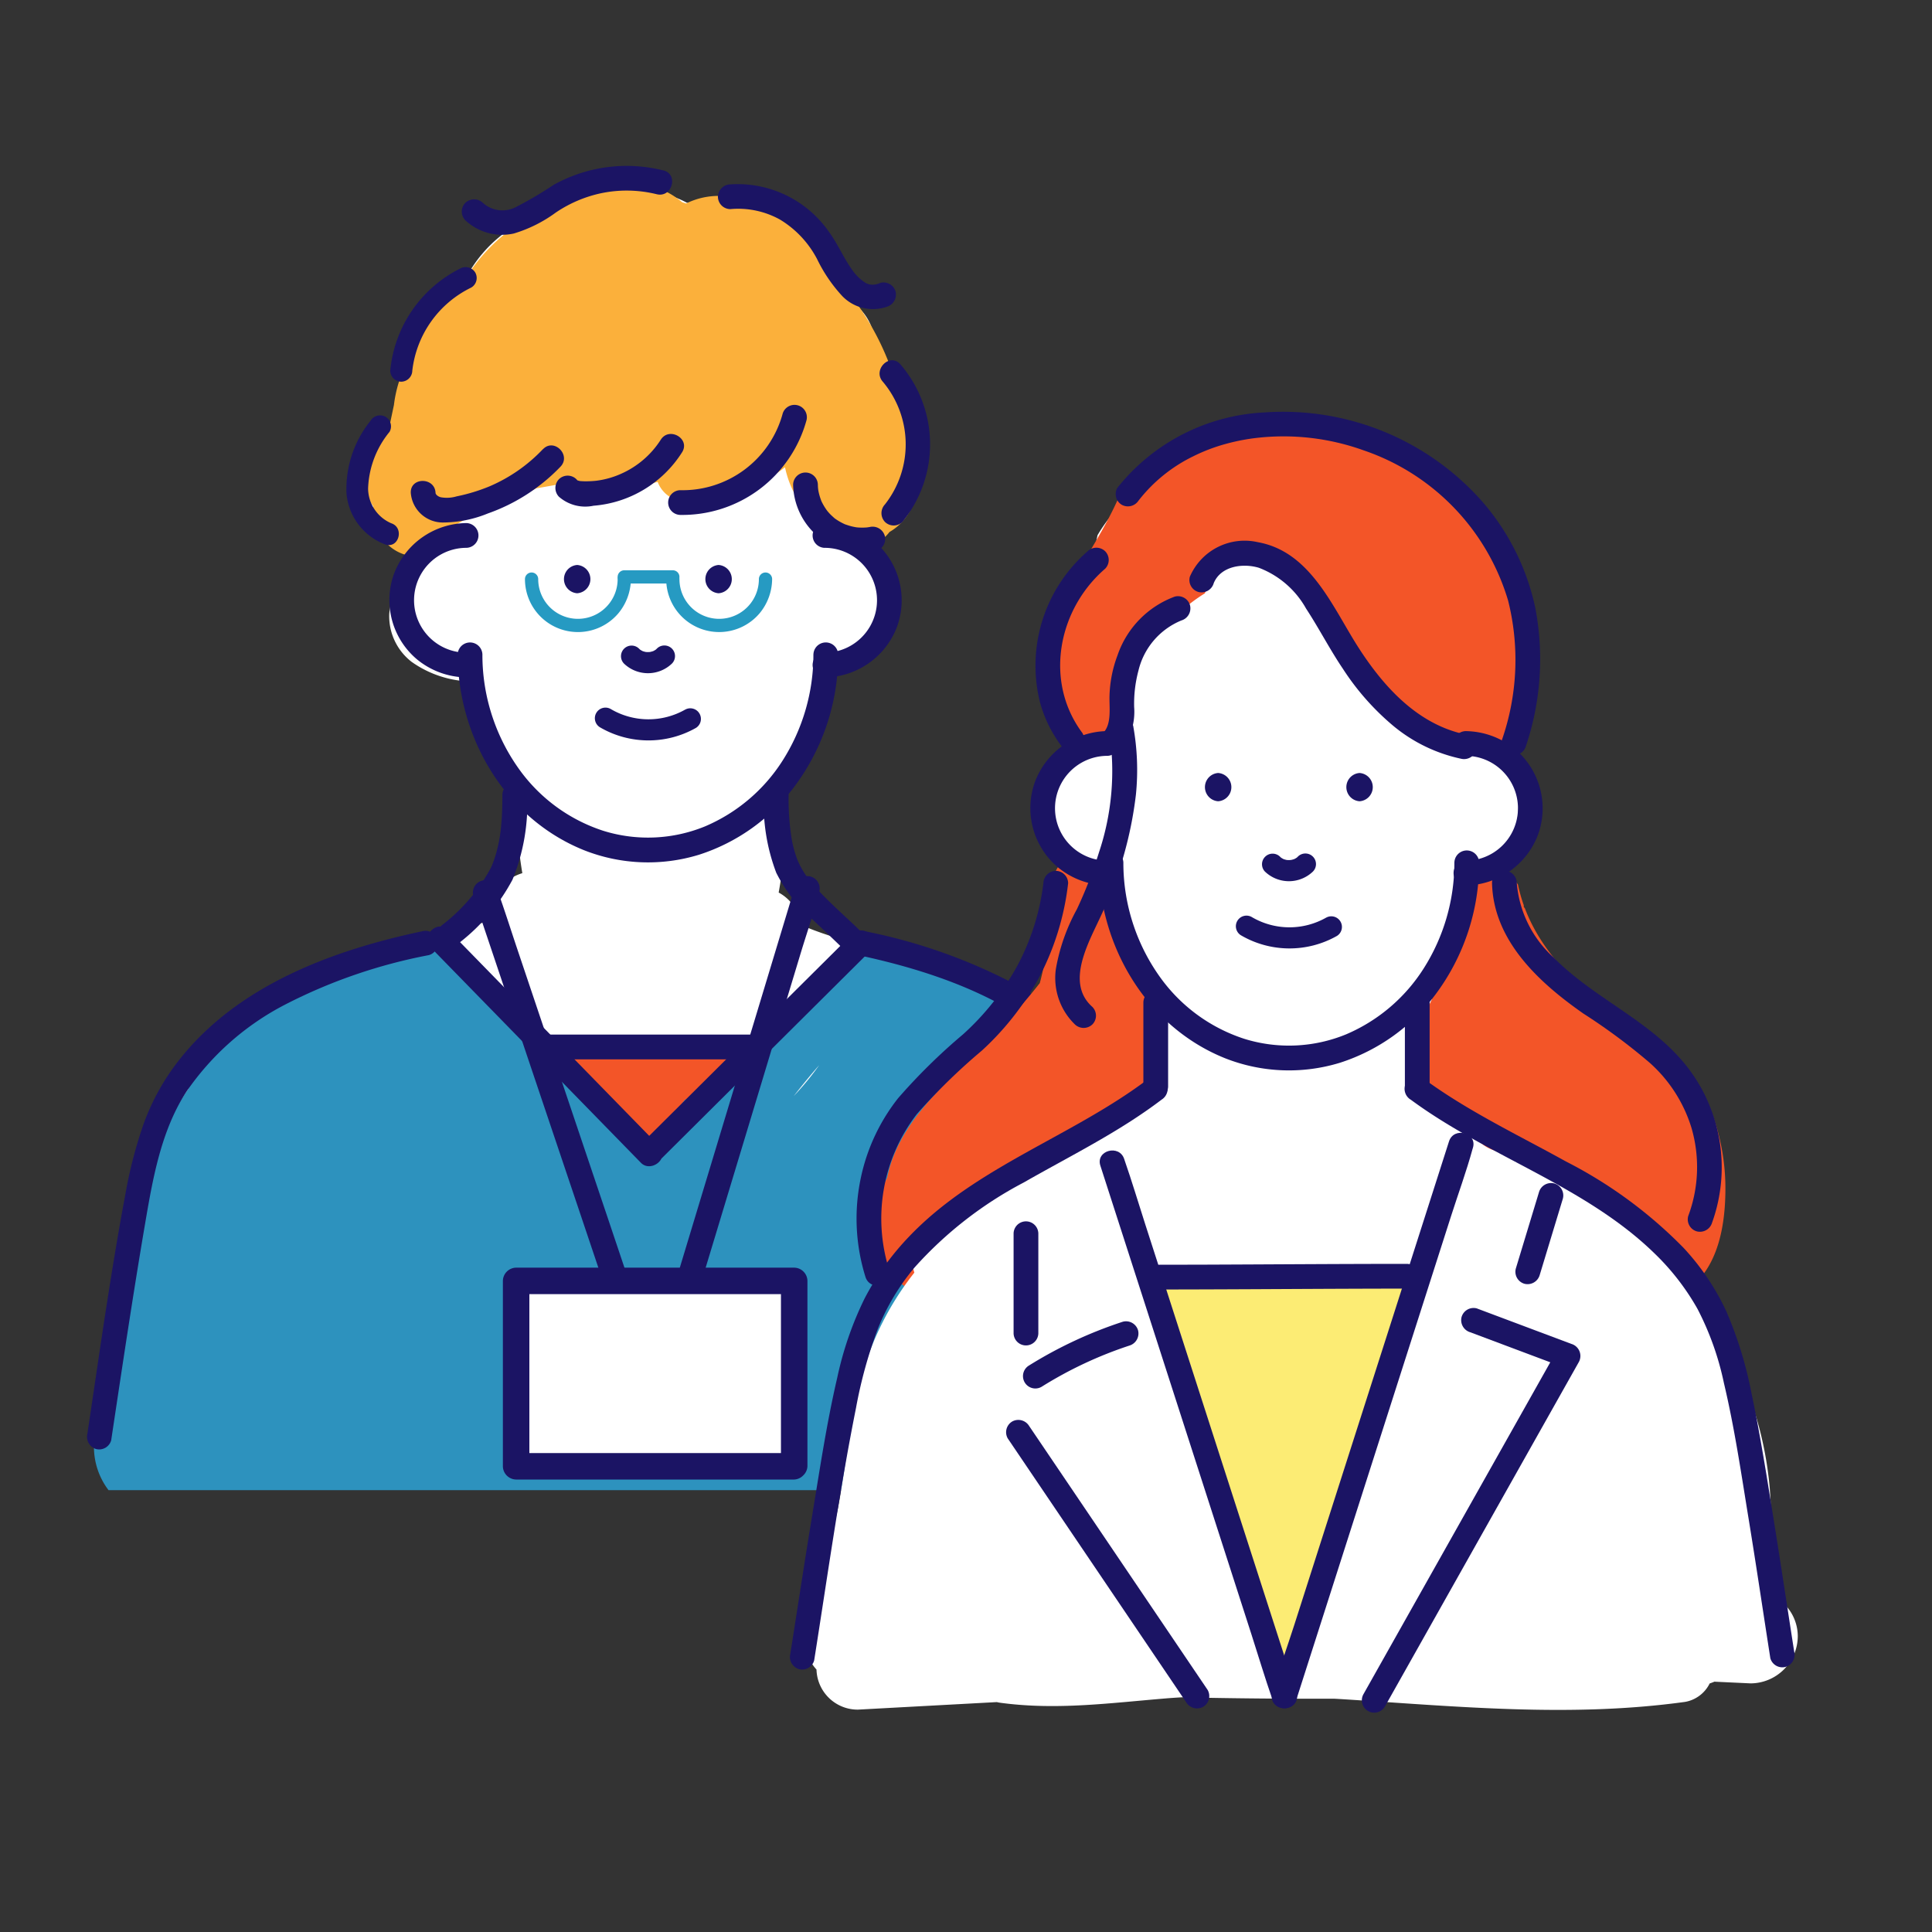 <svg id="icon2-01" xmlns="http://www.w3.org/2000/svg" xmlns:xlink="http://www.w3.org/1999/xlink" width="150" height="150" viewBox="0 0 150 150">
  <rect x="0" y="0" width="150" height="150" fill="#333333" stroke="none"/>
  <defs>
    <clipPath id="clip-path">
      <rect id="長方形_6749" data-name="長方形 6749" width="150" height="150" fill="none"/>
    </clipPath>
  </defs>
  <g id="グループ_8857" data-name="グループ 8857" clip-path="url(#clip-path)">
    <path id="パス_112609" data-name="パス 112609" d="M91.537,106.436a54.728,54.728,0,0,0-1.184-11.891,16.33,16.33,0,0,0-2.765-6.11,13.708,13.708,0,0,1-.83-1.341c-.125-.234-.239-.472-.353-.711-.015-.03-.028-.058-.04-.083s-.012-.041-.02-.068c-.331-1.067-.71-2.116-1.021-3.192a3.865,3.865,0,0,0-2.793-2.62,11.7,11.7,0,0,0-2.287-1.846A23.4,23.4,0,0,0,76.1,76.6a26.477,26.477,0,0,0-2.6-1.54,4.12,4.12,0,0,0-1.743-.449,20.889,20.889,0,0,0-3.432-.957,35.591,35.591,0,0,1-3.611-.912q-.964-.3-1.907-.671c-.049-.019-.392-.162-.54-.222l-.066-.031a3.4,3.4,0,0,0-1.706-2.5l-.039-.018a38.062,38.062,0,0,0,.574-8.386,4.119,4.119,0,0,0-.08-.584c.516-.73,1.012-1.473,1.518-2.178a8.048,8.048,0,0,0,1.74-5.412,7.192,7.192,0,0,0,3.651-2.9,5.589,5.589,0,0,0,.637-4.247,5.118,5.118,0,0,0-1.029-3.68,5.858,5.858,0,0,0,1.245-1.11,7.525,7.525,0,0,0,1.729-5.552c-.31-3.335-1.689-6.55-2.723-9.711a4.065,4.065,0,0,0-2.192-2.426c-.679-1.284-1.5-2.523-2.255-3.746-1.259-2.055-3.025-3.633-5.567-3.619-.265,0-.54.015-.821.04a12.6,12.6,0,0,0-3.535-.039,7.444,7.444,0,0,0-4.478-.841,10.037,10.037,0,0,0-5.587.9,13.148,13.148,0,0,0-1.774.961,11.9,11.9,0,0,0-1.3.637,10.293,10.293,0,0,0-4.547,5.326,9.222,9.222,0,0,0-1.453.8c-.907,4.04-3.888,7.463-3.952,11.7a1.115,1.115,0,0,1-1.676.923c-.069.222-.136.444-.2.668a3.7,3.7,0,0,0,2.555,4.5,3.943,3.943,0,0,0,2.562-.268c.126.256.266.507.412.754a5.826,5.826,0,0,0-.832.722,5.248,5.248,0,0,0-.965,1.443c-.021.019-.042.037-.063.057a5.42,5.42,0,0,0-1.829,3.639,4.48,4.48,0,0,0,1.743,3.719,8.278,8.278,0,0,0,4.372,1.51,13.627,13.627,0,0,0,1.191,3.863,11.851,11.851,0,0,0,2.542,3.539,37.864,37.864,0,0,0,.484,7.49,3.63,3.63,0,0,0-2.582,3.5c.007.065.018.128.026.193a49.411,49.411,0,0,0-8.137,3.1,28.17,28.17,0,0,0-4.373,1.667c-.36.174-.711.36-1.057.553-1.386.559-2.738,1.21-4.063,1.894-2.4,1.24-5.042,2.431-6.612,4.736-1.508,2.215-1.684,5.169-2.027,7.746a37.179,37.179,0,0,0-.338,3.96c-.08.423-.157.846-.228,1.272q-.216,1.3-.429,2.6a16.64,16.64,0,0,0-1.687,5.642,5.118,5.118,0,0,0,.107,1.726,14.37,14.37,0,0,0-.177,1.66,3.264,3.264,0,0,0-1.253,2.7,3.791,3.791,0,0,0,3.248,3.66c.1.04.195.078.3.11a3.784,3.784,0,0,0,3.3.69,3.8,3.8,0,0,0,1.764-1.144,514.184,514.184,0,0,1,54.443-.657q8.06.332,16.107.919a3.739,3.739,0,0,0,5.507-3.181,20.107,20.107,0,0,0-.853-4.709M40.291,29.378l-.259.045.088-.143.173-.037c0,.045,0,.09,0,.135" fill="#fff"/>
    <path id="パス_112610" data-name="パス 112610" d="M70.836,35.858a10.2,10.2,0,0,0-.688-3.587,21.2,21.2,0,0,0-3.8-8.955,11.253,11.253,0,0,0-3.137-4.983,8.363,8.363,0,0,0-3.774-1.86,6.007,6.007,0,0,0-1.057-.637,5.688,5.688,0,0,0-5.115-.035l-.05-.019-.247-.078a6.38,6.38,0,0,0-5.621-1.331,9.094,9.094,0,0,0-1.041.268,8.633,8.633,0,0,0-1.7.337,7.33,7.33,0,0,0-2.661,1.46,13.788,13.788,0,0,0-6.189,5.849A11.065,11.065,0,0,0,32.3,26.676c-.142.307-.283.621-.415.941a9.721,9.721,0,0,0-1.3,3.825L30.3,32.791a5.966,5.966,0,0,0-1.652,2.978,4.322,4.322,0,0,0-.061,1.361,2.214,2.214,0,0,0-.1.425,2.36,2.36,0,0,0,.471,1.719c.005.015.013.029.019.044a5.766,5.766,0,0,0,.214,1.382,3.315,3.315,0,0,0,4.759,2.126,2.184,2.184,0,0,0,1.068-1.881c.173-.089.341-.18.5-.272.73-.421,1.437-.879,2.13-1.357a13.513,13.513,0,0,0,3.975-1.4c.6-.1,1.2-.208,1.8-.323a2.663,2.663,0,0,0,1.164.37,19.776,19.776,0,0,0,6.475-.548,2.33,2.33,0,0,0,2.647,1.47,17.38,17.38,0,0,0,6.556-2.122,8.215,8.215,0,0,0,.683-.485,7.917,7.917,0,0,0,2.075,3.9,4.024,4.024,0,0,0,1.942.924c.026.023.055.044.083.066a2.226,2.226,0,0,0,.872.977,2.291,2.291,0,0,0,2.661-.343,3.1,3.1,0,0,0,.481-.5,4.165,4.165,0,0,0,1.978-2.673,4.9,4.9,0,0,0-.2-2.769" fill="#fbb03b"/>
    <path id="パス_112611" data-name="パス 112611" d="M57.939,80.373a2.846,2.846,0,0,1-2.282.949c-3.465-.294-6.833.482-10.287-.023a2.781,2.781,0,0,1-.691.276,19.081,19.081,0,0,1-3.753.585,2.707,2.707,0,0,0,.914,2.694l4.238,3.4c1.382,1.107,2.681,2.337,4.47,2.669,4.032.749,6-3.962,7.837-6.707a3.13,3.13,0,0,0-.446-3.839" fill="#f35528"/>
    <path id="パス_112612" data-name="パス 112612" d="M92.5,111.529a6,6,0,0,0-1.9-4.063c-.021-.483,0-1.018.032-1.752.073-1.92.275-3.825.2-5.749-.086-2.2-.406-4.385-.708-6.564a8.084,8.084,0,0,0-.912-3.129c-.057-.1-.13-.219-.214-.353a5.137,5.137,0,0,0-2.625-4.427A10.942,10.942,0,0,0,83.8,82.083a9.625,9.625,0,0,0-2.455-3.795,8.7,8.7,0,0,0-3.388-1.861c-.35-.107-.708-.165-1.066-.239-.053-.011-.214-.058-.373-.1a5.415,5.415,0,0,0-.925-.91q-1.707-.582-3.43-1.1a3.952,3.952,0,0,0-1.066.178l-.043.016a4.594,4.594,0,0,0-.342-.612c-1.385-.383-2.781-.725-4.2-1a2.569,2.569,0,0,1-.56-.183,2.977,2.977,0,0,1-.961,2.348c-3.357,3.312-7.189,6.122-10.362,9.622a3.073,3.073,0,0,1-1.444.934l-1.6,2.026-1.327,1.682c-.01-.011-.017-.022-.027-.033Q48.744,87.386,47.29,85.7a3.515,3.515,0,0,1-.6-.516C43.413,81.641,39.4,78.872,36.522,75a2.242,2.242,0,0,0,.048-.485,22.073,22.073,0,0,1-1.8-2.1,3.86,3.86,0,0,1-.945.193,19.268,19.268,0,0,0-4.849,1.326c-.72.252-1.431.472-2.145.662a3.659,3.659,0,0,0-.125.414,5.246,5.246,0,0,0-1.935,1.082A22.152,22.152,0,0,0,20.3,78.167a13.5,13.5,0,0,0-5.7,6.408,13.565,13.565,0,0,0-2.1,4.478,25.716,25.716,0,0,0-1.84,8.6q-1.142,4.98-2.744,9.843a4.473,4.473,0,0,0-.063,2.412,5.551,5.551,0,0,0,.574,5.788h81.9a5.058,5.058,0,0,0,2.165-4.164M61.623,85.1c.641-.814,1.294-1.622,1.978-2.4a21.764,21.764,0,0,1-1.978,2.4" fill="#2d92be"/>
    <path id="パス_112613" data-name="パス 112613" d="M63.152,50.81a15.29,15.29,0,0,1-2.4,8.256,13.3,13.3,0,0,1-6,5.088,11.678,11.678,0,0,1-7.906.351,12.954,12.954,0,0,1-6.368-4.548,15.225,15.225,0,0,1-3.024-9.147.961.961,0,0,0-1.921,0c.024,6.468,3.7,12.744,9.812,15.2a13.508,13.508,0,0,0,8.927.351,14.955,14.955,0,0,0,7.413-5.3,17.043,17.043,0,0,0,3.39-10.252.961.961,0,0,0-1.921,0" fill="#1b1464"/>
    <path id="パス_112614" data-name="パス 112614" d="M64.021,42.533a4.07,4.07,0,0,1,0,8.14.961.961,0,0,0,0,1.921,6.08,6.08,0,0,0,5.635-3.963,6.007,6.007,0,0,0-1.772-6.6,6.141,6.141,0,0,0-3.863-1.417.961.961,0,0,0,0,1.921" fill="#1b1464"/>
    <path id="パス_112615" data-name="パス 112615" d="M36.217,50.673a4.07,4.07,0,0,1,0-8.14.961.961,0,0,0,0-1.921,6.08,6.08,0,0,0-5.635,3.963,6.007,6.007,0,0,0,1.772,6.6,6.141,6.141,0,0,0,3.863,1.417.961.961,0,0,0,0-1.921" fill="#1b1464"/>
    <path id="パス_112616" data-name="パス 112616" d="M55.791,46.06a1.1,1.1,0,0,0,0-2.195,1.1,1.1,0,0,0,0,2.195" fill="#1b1464"/>
    <path id="パス_112617" data-name="パス 112617" d="M44.812,46.06a1.1,1.1,0,0,0,0-2.195,1.1,1.1,0,0,0,0,2.195" fill="#1b1464"/>
    <path id="パス_112618" data-name="パス 112618" d="M48.436,51.51a2.69,2.69,0,0,0,3.731.011A.823.823,0,0,0,51,50.357a1.66,1.66,0,0,1-.153.137l.167-.128a1.781,1.781,0,0,1-.381.224l.2-.083a1.974,1.974,0,0,1-.494.133l.218-.029a2.113,2.113,0,0,1-.515,0l.219.03a1.984,1.984,0,0,1-.462-.124l.2.083a1.785,1.785,0,0,1-.384-.22l.167.129a1.946,1.946,0,0,1-.179-.16.823.823,0,0,0-1.163,1.164" fill="#1b1464"/>
    <path id="パス_112619" data-name="パス 112619" d="M53.2,55.091a5.77,5.77,0,0,1-5.8-.053.824.824,0,0,0-.831,1.422,7.474,7.474,0,0,0,7.466.053.824.824,0,0,0-.831-1.422" fill="#1b1464"/>
    <path id="パス_112620" data-name="パス 112620" d="M39.006,61.694c0,.618-.014,1.236-.053,1.852-.033.53-.085,1.037-.154,1.45a11.3,11.3,0,0,1-.307,1.349c-.063.209-.132.416-.209.621-.033.086-.066.172-.1.257.07-.167-.075.16-.089.19a13.937,13.937,0,0,1-3.818,4.447.968.968,0,0,0,0,1.358.98.98,0,0,0,1.358,0A15.339,15.339,0,0,0,39.789,68.3a15.6,15.6,0,0,0,1.138-6.606.961.961,0,0,0-1.921,0" fill="#1b1464"/>
    <path id="パス_112621" data-name="パス 112621" d="M59.311,61.694a15,15,0,0,0,.96,6.073,12.016,12.016,0,0,0,2.892,3.693c.856.818,1.725,1.623,2.563,2.459a.961.961,0,0,0,1.358-1.358c-1.284-1.281-2.693-2.457-3.9-3.817-.113-.128-.222-.259-.331-.391-.139-.168.036.055-.062-.078-.052-.072-.1-.143-.156-.216a7.342,7.342,0,0,1-.527-.876c-.041-.08-.08-.161-.118-.243-.015-.033-.1-.238-.061-.137s-.055-.144-.069-.183c-.033-.091-.064-.181-.094-.273a9.349,9.349,0,0,1-.293-1.164,19.7,19.7,0,0,1-.244-3.489.961.961,0,0,0-1.921,0" fill="#1b1464"/>
    <path id="パス_112622" data-name="パス 112622" d="M8.631,111.833c.842-5.592,1.673-11.179,2.622-16.754.6-3.523,1.243-7.293,3.233-10.338a20.964,20.964,0,0,1,7.7-6.77,41.049,41.049,0,0,1,11.106-3.815.96.96,0,1,0-.51-1.852c-6.987,1.477-14.325,4.2-18.879,10a17.723,17.723,0,0,0-2.753,4.956,35.152,35.152,0,0,0-1.434,5.562c-.525,2.791-.983,5.6-1.421,8.407-.526,3.363-1.005,6.733-1.512,10.1A.992.992,0,0,0,7.45,112.5a.968.968,0,0,0,1.181-.671" fill="#1b1464"/>
    <path id="パス_112623" data-name="パス 112623" d="M92.983,111.289c-.862-5.725-1.7-11.449-2.69-17.155-.638-3.688-1.415-7.585-3.579-10.722a23.241,23.241,0,0,0-8.165-7.133A42.827,42.827,0,0,0,66.984,72.27a.983.983,0,0,0-1.181.671.97.97,0,0,0,.671,1.181c6.672,1.411,13.721,3.931,18.041,9.515,2.252,2.911,3.109,6.509,3.758,10.064.495,2.709.946,5.43,1.37,8.151.515,3.313.989,6.632,1.488,9.948a.966.966,0,0,0,1.181.67.984.984,0,0,0,.671-1.181" fill="#1b1464"/>
    <path id="パス_112624" data-name="パス 112624" d="M60.77,32.1a8.057,8.057,0,0,1-7.977,5.958.961.961,0,0,0,0,1.92,10,10,0,0,0,9.828-7.367A.961.961,0,0,0,60.77,32.1" fill="#1b1464"/>
    <path id="パス_112625" data-name="パス 112625" d="M51.3,34.142a7.026,7.026,0,0,1-3.059,2.633,6.778,6.778,0,0,1-1.932.548,7.486,7.486,0,0,1-.9.044c-.108,0-.355-.014-.4-.022s-.209-.06-.214-.062c.061.03.02,0-.043-.076a.968.968,0,0,0-1.358,0,.981.981,0,0,0,0,1.358,3.1,3.1,0,0,0,2.685.7,8.973,8.973,0,0,0,6.879-4.153c.659-1.05-1-2.015-1.658-.969" fill="#1b1464"/>
    <path id="パス_112626" data-name="パス 112626" d="M42.157,34.867a12.442,12.442,0,0,1-4.168,2.9,13.881,13.881,0,0,1-2.53.769,2.668,2.668,0,0,1-1.251.068c-.213-.061-.388-.211-.393-.337-.05-1.232-1.971-1.238-1.921,0a2.494,2.494,0,0,0,2.5,2.3,9.337,9.337,0,0,0,3.479-.7,14.462,14.462,0,0,0,5.643-3.634c.856-.892-.5-2.252-1.358-1.358" fill="#1b1464"/>
    <path id="パス_112627" data-name="パス 112627" d="M61.577,37.614a5.415,5.415,0,0,0,1.908,4.016,5.512,5.512,0,0,0,4.537,1.142.964.964,0,0,0,.67-1.181.986.986,0,0,0-1.181-.671c-.032.006-.3.037-.074.017-.069.006-.138.014-.207.018a4.355,4.355,0,0,1-.457.006c-.07,0-.139-.007-.208-.013-.093-.008-.172-.023-.034,0-.151-.025-.3-.053-.449-.092s-.292-.087-.437-.136c-.171-.058.061.034-.04-.014-.063-.029-.126-.057-.188-.089a4.327,4.327,0,0,1-.4-.227c-.059-.037-.115-.077-.172-.116-.219-.151.128.119-.068-.053-.1-.09-.2-.18-.3-.278-.057-.058-.112-.118-.166-.179-.015-.018-.158-.189-.08-.092s-.057-.079-.07-.1c-.047-.067-.091-.135-.134-.2-.072-.116-.138-.235-.2-.356-.037-.073-.071-.147-.1-.222.054.125.022.045-.008-.036-.05-.14-.094-.283-.13-.428s-.056-.266-.08-.4c.04.228,0-.034,0-.069-.006-.081-.009-.162-.011-.244a.961.961,0,0,0-1.921,0" fill="#1b1464"/>
    <path id="パス_112628" data-name="パス 112628" d="M51.5,13.232a11.67,11.67,0,0,0-8.517,1.121,28.933,28.933,0,0,1-2.864,1.689,2.267,2.267,0,0,1-2.631-.294.986.986,0,0,0-1.358,0,.968.968,0,0,0,0,1.358,4.2,4.2,0,0,0,3.758,1.025,10.665,10.665,0,0,0,3.253-1.621,10.02,10.02,0,0,1,3.491-1.5,9.756,9.756,0,0,1,4.357.07c1.2.294,1.713-1.557.511-1.852" fill="#1b1464"/>
    <path id="パス_112629" data-name="パス 112629" d="M56.7,16.236a6.685,6.685,0,0,1,3.869.818,7.815,7.815,0,0,1,2.869,3.06,11.762,11.762,0,0,0,1.946,2.863,3.306,3.306,0,0,0,3.477.838.988.988,0,0,0,.671-1.182.968.968,0,0,0-1.181-.671,1.39,1.39,0,0,1-.712.138c-.119-.009-.133-.011-.039,0q-.1-.02-.189-.048c-.108-.04-.123-.042-.043-.007-.06-.027-.118-.057-.175-.088a3.563,3.563,0,0,1-.929-.864c-.721-.96-1.176-2.087-1.882-3.06A8.638,8.638,0,0,0,56.7,14.315a.985.985,0,0,0-.96.961.967.967,0,0,0,.96.96" fill="#1b1464"/>
    <path id="パス_112630" data-name="パス 112630" d="M68.544,29.639a7.551,7.551,0,0,1,.163,9.524.987.987,0,0,0,0,1.358.969.969,0,0,0,1.358,0,9.523,9.523,0,0,0-.163-12.24c-.824-.925-2.178.437-1.358,1.358" fill="#1b1464"/>
    <path id="パス_112631" data-name="パス 112631" d="M35.73,20.848A9.9,9.9,0,0,0,30.3,28.78a.863.863,0,0,0,.856.855.874.874,0,0,0,.855-.855,8.21,8.21,0,0,1,4.578-6.455.863.863,0,0,0,.307-1.17.873.873,0,0,0-1.17-.307" fill="#1b1464"/>
    <path id="パス_112632" data-name="パス 112632" d="M28.765,32.673a8.419,8.419,0,0,0-1.865,5.6,4.653,4.653,0,0,0,3.017,4c1.048.347,1.5-1.305.455-1.649a2.969,2.969,0,0,1-1.793-2.693,7.31,7.31,0,0,1,1.663-4.4.862.862,0,0,0-.307-1.17.872.872,0,0,0-1.17.307" fill="#1b1464"/>
    <path id="パス_112633" data-name="パス 112633" d="M66.2,72.486,60.62,78.032l-8.878,8.826-2.019,2.007a.97.97,0,0,0-.15,1.164l.04.057,1.508-1.164-5.533-5.667-8.75-8.962-2.021-2.07c-.865-.886-2.223.473-1.358,1.358l5.533,5.667,8.75,8.962,2.021,2.07c.741.759,2.156-.256,1.508-1.164l-.04-.056-.15,1.164,5.579-5.547,8.878-8.826,2.019-2.007A.961.961,0,0,0,66.2,72.486" fill="#1b1464"/>
    <path id="パス_112634" data-name="パス 112634" d="M42.471,82.247H58.92a.961.961,0,0,0,0-1.921H42.471a.961.961,0,0,0,0,1.921" fill="#1b1464"/>
    <path id="パス_112635" data-name="パス 112635" d="M47.954,44.962a3.084,3.084,0,1,1-6.168,0,.514.514,0,0,0-1.028,0A4.112,4.112,0,0,0,48,47.628a4.215,4.215,0,0,0,.983-2.666.514.514,0,0,0-1.028,0" fill="#269ac2"/>
    <path id="パス_112636" data-name="パス 112636" d="M58.92,44.962a3.084,3.084,0,0,1-6.168,0,.514.514,0,0,0-1.028,0,4.112,4.112,0,0,0,7.241,2.666,4.215,4.215,0,0,0,.983-2.666.514.514,0,0,0-1.028,0" fill="#269ac2"/>
    <path id="パス_112637" data-name="パス 112637" d="M48.468,45.305h3.77a.514.514,0,0,0,0-1.028h-3.77a.514.514,0,0,0,0,1.028" fill="#269ac2"/>
    <path id="パス_112638" data-name="パス 112638" d="M36.747,69.548l1.3,3.862,3.1,9.234L44.906,93.81q1.629,4.847,3.259,9.692c.527,1.567,1.025,3.148,1.582,4.705.008.021.015.043.022.064a.982.982,0,0,0,1.181.671.969.969,0,0,0,.671-1.181l-1.3-3.863-3.1-9.233Q45.34,89.082,43.462,83.5q-1.629-4.845-3.259-9.692c-.527-1.567-1.025-3.148-1.582-4.7-.008-.021-.015-.043-.022-.065a.982.982,0,0,0-1.181-.67.969.969,0,0,0-.671,1.181" fill="#1b1464"/>
    <path id="パス_112639" data-name="パス 112639" d="M51.765,108.423l1.176-3.892q1.417-4.693,2.837-9.387,1.71-5.659,3.42-11.319,1.477-4.893,2.957-9.786c.478-1.584,1.03-3.164,1.44-4.768.006-.022.014-.043.02-.065a.961.961,0,0,0-1.852-.51l-1.176,3.891q-1.418,4.692-2.837,9.388L54.33,93.293q-1.478,4.893-2.957,9.786c-.478,1.584-1.03,3.165-1.44,4.768-.006.022-.014.044-.02.065a.961.961,0,0,0,1.852.511" fill="#1b1464"/>
    <rect id="長方形_6748" data-name="長方形 6748" width="21.589" height="14.393" transform="translate(40.072 99.449)" fill="#fff"/>
    <path id="パス_112640" data-name="パス 112640" d="M61.661,112.814H40.072l1.028,1.028V99.449l-1.028,1.028H61.661q-.514-.513-1.028-1.028v14.393a1.029,1.029,0,0,0,2.056,0V99.449a1.043,1.043,0,0,0-1.028-1.028H40.072a1.043,1.043,0,0,0-1.028,1.028v14.393a1.043,1.043,0,0,0,1.028,1.028H61.661a1.029,1.029,0,0,0,0-2.056" fill="#1b1464"/>
    <path id="パス_112641" data-name="パス 112641" d="M91.616,88.862a63.828,63.828,0,0,1-.795-12.427,2.852,2.852,0,0,0-1.874-2.906,9.155,9.155,0,0,0-1.175-6.306c-2.122-3.61-7.751-.337-5.622,3.287a.325.325,0,0,1,.019.037,3.9,3.9,0,0,0-.789,2.069,21.265,21.265,0,0,1-.65,3.71,49.247,49.247,0,0,1-4.75,5.21c-3.03,3.01-6.306,5.91-7.1,9.9a11.643,11.643,0,0,0-.833,2.085,5.285,5.285,0,0,0,1.574,5.771,3.207,3.207,0,0,0,2.815,1.137c.02,0,.041.008.061.01a2.824,2.824,0,0,0,2.5-1.2,2.623,2.623,0,0,0,.252-.373,3.082,3.082,0,0,0,.471-2.122c.057-.033.121-.067.2-.1a11.69,11.69,0,0,1,1.394-.491q1.979-.634,3.976-1.208,3.995-1.15,8.048-2.068a3.336,3.336,0,0,0,2.275-4" fill="#f35528"/>
    <path id="パス_112642" data-name="パス 112642" d="M132.373,85.152c-4.4-5.079-11.569-8.275-13.977-14.623-.03-.041-.062-.081-.091-.122,0-.043,0-.084,0-.126a12.2,12.2,0,0,1-.449-1.6,3.4,3.4,0,0,0-.875-.9,3.253,3.253,0,0,0-6.3,1.112c.064.609.14,1.216.216,1.823-2.2,4.36-3.212,10-1.451,14.461,1.08,2.738,4.209,4.8,6.312,6.744,2.449,2.268,4.859,4.59,7.354,6.808,2.291,2.037,5.437,3.433,8.149,1.231,2.2-1.785,2.69-4.947,2.7-7.627a17,17,0,0,0-1.544-7.13c-.016-.017-.032-.032-.048-.05" fill="#f35528"/>
    <path id="パス_112643" data-name="パス 112643" d="M137.321,123.738a49.451,49.451,0,0,0,.084-8.172,27.985,27.985,0,0,0-2.959-10.31,51.181,51.181,0,0,0-2.7-4.731,6.744,6.744,0,0,0-2.772-3.764c-.058-.039-.117-.075-.177-.109q-.67-.741-1.4-1.416c.08-.069.157-.14.236-.21-2.02-.974-4.064-1.9-6.056-2.926a33.259,33.259,0,0,1-4.949-2.658,2.931,2.931,0,0,1-2.377-1.654c-.164-.068-.327-.137-.492-.2l-.174-.067c-.27.012-.4-.049-.416-.088a1.607,1.607,0,0,1-.909-.543,2.377,2.377,0,0,1-.608-1.362,2.094,2.094,0,0,1-1.319-2.436,3.5,3.5,0,0,1,.581-4.948c.074-.182.162-.359.249-.536a3.267,3.267,0,0,1,2.052-4.044q.214-.727.495-1.428c-1.437-1.867-.618-5.37,2.456-5.37a3.544,3.544,0,0,1,.77.082c.171-.211.344-.42.521-.625-.106-.094-.214-.187-.32-.282a8.653,8.653,0,0,0-.718-8.4c-.031-.043-.064-.086-.1-.128a30,30,0,0,0,.861-4.039,14.791,14.791,0,0,0-.795-7.624,11.575,11.575,0,0,0-1-3.354c-.119-.328-.249-.654-.4-.978-1.353-2.963-4.166-4.951-7.121-6.124a10.674,10.674,0,0,0-4.017-.694,14.766,14.766,0,0,0-1.648-.325,13.581,13.581,0,0,0-3.994-.665,18.227,18.227,0,0,0-7.368,1.21l0,.031a2.289,2.289,0,0,1-.6,1.454,1.641,1.641,0,0,1-.187.169l-.06.077a2.054,2.054,0,0,1-.907.529l-.462.062A7.629,7.629,0,0,1,86.742,39.5a11.551,11.551,0,0,0-1.531,2.056q-.146.659-.226,1.336a15.639,15.639,0,0,0-1.314,3.189,14.658,14.658,0,0,0-1.217,2.8c-.65,2.06-.978,4.784.748,6.42a13.7,13.7,0,0,0,.268,2.054,9.663,9.663,0,0,0-2,2.381,5.977,5.977,0,0,0,.04,6.67,2.008,2.008,0,0,1,1.095.558,7.3,7.3,0,0,1,.715.8l.036,0a3,3,0,0,1,3.068,2.51,1.856,1.856,0,0,1,.153,1.531c.13.374.252.75.361,1.128,3.42,2.507,3.146,8.322,1.664,11.825a1.659,1.659,0,0,1-1.111.907,7.35,7.35,0,0,1-3.128,2.417c-1.516.708-3.032,1.4-4.536,2.14-1.719.841-3.432,1.707-5.081,2.677-1.275,1.77-2.514,3.569-3.941,5.215q.084.35.183.695a22.772,22.772,0,0,0-4.433,9.473c-.663,2.918-.942,5.9-1.5,8.84a76.341,76.341,0,0,1-2.5,9.061,3.714,3.714,0,0,0,.838,3.442,3.2,3.2,0,0,0,3.211,3.11l10.793-.585a2.115,2.115,0,0,0,.213.045c4.437.612,8.668.011,13.095-.346.358-.029.716-.05,1.075-.072q5.894.13,11.788.109c.191.011.381.021.571.033,8.939.561,17.777,1.451,26.7.214a2.638,2.638,0,0,0,1.9-1.431,3.534,3.534,0,0,0,.364-.137q1.408.067,2.818.132a3.683,3.683,0,0,0,3.658-3.658,3.537,3.537,0,0,0-2.256-3.288" fill="#fff"/>
    <path id="パス_112644" data-name="パス 112644" d="M118.773,50.4a12.6,12.6,0,0,0-1.758-7.278,16.176,16.176,0,0,0-3.689-4.165c-.847-.692-1.724-1.349-2.6-2.006-.24-.179-.481-.357-.72-.537.038.017-.82-.68-.805-.667a6.165,6.165,0,0,0-3.5-1.482,10.82,10.82,0,0,0-4.763-1.1,15.138,15.138,0,0,0-2.451-.443c-4.588-.426-8.171,1.949-11.33,4.89a2.022,2.022,0,0,1-.159.673c-1.422,3.439-3.82,6.365-5.161,9.825-.767,1.977-2.2,6.03-.06,7.674A2.4,2.4,0,0,1,82.8,57.583a5.133,5.133,0,0,0,.5.145,6.156,6.156,0,0,0,3.384-.257,2.155,2.155,0,0,1,.759-2.659c-.7-2.348.442-4.727,2.04-6.526a1.735,1.735,0,0,1,1.928-.564,12.521,12.521,0,0,1,2.135-1.656,3.684,3.684,0,0,1,.423-.814,4.487,4.487,0,0,1,1.083-1.082,3.676,3.676,0,0,1,2.053-.681,1.9,1.9,0,0,1,1.557.741A5.572,5.572,0,0,0,100,44.159a18.42,18.42,0,0,1,1.608,1.046c.137.1.159.107.153.1.036.033.115.1.281.245l.362.314c.015.11.029.22.048.331a9.416,9.416,0,0,0,3.8,5.639,34.79,34.79,0,0,1,1.738,3.2,4.985,4.985,0,0,0,3.33,2.471c.058.042.11.085.17.126a5.358,5.358,0,0,0,6.437-.83c1.788-1.789,1.787-4.22.844-6.4" fill="#f35528"/>
    <path id="パス_112645" data-name="パス 112645" d="M99.816,129.225c1.636-4.9,3.488-9.726,4.827-14.719a3.1,3.1,0,0,1,1.019-1.642,49.019,49.019,0,0,1,2.277-7.5,17.939,17.939,0,0,0,1.322-1.75,3.291,3.291,0,0,0-1.168-4.454,3.139,3.139,0,0,0-2.948-.132,3.363,3.363,0,0,0-1.446-.41q-5.49-.339-10.987-.143a3.3,3.3,0,0,0-2.3,5.557c2.454,2.66,3.317,6.371,4.194,9.78a128.117,128.117,0,0,1,2.633,13.1,3.055,3.055,0,0,0,2.579,2.3" fill="#fcec74"/>
    <path id="パス_112646" data-name="パス 112646" d="M109.524,85.374c6,4.432,13.528,6.683,18.918,11.926a18.787,18.787,0,0,1,3.35,4.321,22.42,22.42,0,0,1,2.054,5.766c.822,3.461,1.34,7.008,1.914,10.519.59,3.609,1.125,7.227,1.689,10.84a.967.967,0,0,0,1.181.671.984.984,0,0,0,.671-1.181c-.525-3.363-1.027-6.729-1.567-10.089-.538-3.344-1.059-6.707-1.757-10.022a30.579,30.579,0,0,0-1.948-6.318,19.022,19.022,0,0,0-3.313-4.919,35.06,35.06,0,0,0-9.128-6.707c-3.742-2.075-7.641-3.914-11.1-6.465a.966.966,0,0,0-1.314.344.984.984,0,0,0,.345,1.314" fill="#1b1464"/>
    <path id="パス_112647" data-name="パス 112647" d="M89.22,83.716c-5.948,4.529-13.473,6.839-18.692,12.347a20.9,20.9,0,0,0-3.4,4.749A26.408,26.408,0,0,0,65,106.981c-.814,3.49-1.345,7.057-1.928,10.592-.595,3.608-1.141,7.225-1.713,10.837a.99.99,0,0,0,.67,1.181.969.969,0,0,0,1.182-.671c1.035-6.536,1.952-13.112,3.248-19.6a35.743,35.743,0,0,1,1.7-6.159A17.574,17.574,0,0,1,71,98.414a30.132,30.132,0,0,1,8.49-6.609c3.612-2.067,7.373-3.9,10.7-6.431a.992.992,0,0,0,.345-1.314.967.967,0,0,0-1.314-.344" fill="#1b1464"/>
    <path id="パス_112648" data-name="パス 112648" d="M112.917,66.96a15.29,15.29,0,0,1-2.4,8.256,13.3,13.3,0,0,1-6,5.088,11.678,11.678,0,0,1-7.906.351,12.954,12.954,0,0,1-6.368-4.548,15.233,15.233,0,0,1-3.025-9.147.961.961,0,0,0-1.92,0c.024,6.468,3.7,12.744,9.812,15.2a13.508,13.508,0,0,0,8.927.351,14.955,14.955,0,0,0,7.413-5.3,17.043,17.043,0,0,0,3.39-10.252.961.961,0,0,0-1.921,0" fill="#1b1464"/>
    <path id="パス_112649" data-name="パス 112649" d="M113.785,58.683a4.07,4.07,0,0,1,0,8.14.961.961,0,0,0,0,1.921,6.08,6.08,0,0,0,5.635-3.963,6.007,6.007,0,0,0-1.772-6.6,6.141,6.141,0,0,0-3.863-1.417.961.961,0,0,0,0,1.921" fill="#1b1464"/>
    <path id="パス_112650" data-name="パス 112650" d="M85.981,66.823a4.07,4.07,0,0,1,0-8.14.961.961,0,0,0,0-1.921,6.08,6.08,0,0,0-5.635,3.963,6.007,6.007,0,0,0,1.772,6.6,6.141,6.141,0,0,0,3.863,1.417.961.961,0,0,0,0-1.921" fill="#1b1464"/>
    <path id="パス_112651" data-name="パス 112651" d="M105.556,62.21a1.1,1.1,0,0,0,0-2.195,1.1,1.1,0,0,0,0,2.195" fill="#1b1464"/>
    <path id="パス_112652" data-name="パス 112652" d="M94.577,62.21a1.1,1.1,0,0,0,0-2.195,1.1,1.1,0,0,0,0,2.195" fill="#1b1464"/>
    <path id="パス_112653" data-name="パス 112653" d="M98.2,67.659a2.691,2.691,0,0,0,3.732.011.823.823,0,0,0-1.164-1.164,1.66,1.66,0,0,1-.153.137l.167-.128a1.78,1.78,0,0,1-.381.224l.2-.083a1.981,1.981,0,0,1-.5.133l.219-.029a2.113,2.113,0,0,1-.515,0l.219.03a2.005,2.005,0,0,1-.463-.124l.2.083a1.785,1.785,0,0,1-.384-.22l.167.129a1.946,1.946,0,0,1-.179-.16A.823.823,0,0,0,98.2,67.659" fill="#1b1464"/>
    <path id="パス_112654" data-name="パス 112654" d="M102.968,71.241a5.77,5.77,0,0,1-5.8-.053.824.824,0,0,0-.831,1.422,7.474,7.474,0,0,0,7.466.053.824.824,0,0,0-.831-1.422" fill="#1b1464"/>
    <path id="パス_112655" data-name="パス 112655" d="M88.771,77.844v6.494a.96.96,0,0,0,1.921,0V77.844a.96.96,0,0,0-1.921,0" fill="#1b1464"/>
    <path id="パス_112656" data-name="パス 112656" d="M109.075,77.844v6.494a.961.961,0,0,0,1.921,0V77.844a.961.961,0,0,0-1.921,0" fill="#1b1464"/>
    <path id="パス_112657" data-name="パス 112657" d="M94.23,45.284c.551-1.349,2.28-1.573,3.514-1.2a7.086,7.086,0,0,1,3.658,3.164c1.007,1.537,1.844,3.176,2.876,4.7a19.831,19.831,0,0,0,3.769,4.3,12.222,12.222,0,0,0,5.384,2.659.987.987,0,0,0,1.182-.671.969.969,0,0,0-.671-1.181c-3.806-.728-6.506-3.705-8.506-6.833-1.982-3.1-3.687-7.391-7.767-8.125a4.63,4.63,0,0,0-5.291,2.683.967.967,0,0,0,.671,1.182.984.984,0,0,0,1.181-.671" fill="#1b1464"/>
    <path id="パス_112658" data-name="パス 112658" d="M91.208,46.321a7.4,7.4,0,0,0-4.44,4.547,9.659,9.659,0,0,0-.626,3.144c-.03.88.18,2.137-.444,2.839a.983.983,0,0,0,0,1.358.969.969,0,0,0,1.358,0,4.774,4.774,0,0,0,1-3.3,9.911,9.911,0,0,1,.333-2.843,5.616,5.616,0,0,1,3.333-3.894.982.982,0,0,0,.67-1.181.969.969,0,0,0-1.181-.671" fill="#1b1464"/>
    <path id="パス_112659" data-name="パス 112659" d="M86.13,56.871a19.892,19.892,0,0,1-.8,9.289A34.136,34.136,0,0,1,83.605,70.6a14.873,14.873,0,0,0-1.631,4.654,5.024,5.024,0,0,0,1.481,4.281.983.983,0,0,0,1.358,0,.969.969,0,0,0,0-1.358c-2.176-1.918-.184-5.177.742-7.246a30.076,30.076,0,0,0,2.637-9.234,19.159,19.159,0,0,0-.21-5.335.968.968,0,0,0-1.181-.67.981.981,0,0,0-.671,1.181" fill="#1b1464"/>
    <path id="パス_112660" data-name="パス 112660" d="M88.411,38.848a12.054,12.054,0,0,1,4.253-3.431,13.7,13.7,0,0,1,2.523-.957q.646-.177,1.306-.3c.361-.067.746-.124.979-.15a18.371,18.371,0,0,1,8.4.955,17.61,17.61,0,0,1,11.217,11.663,18.916,18.916,0,0,1-.475,10.807c-.381,1.179,1.473,1.684,1.852.51a21.131,21.131,0,0,0,.727-10.78,18.411,18.411,0,0,0-4.285-8.42,20.634,20.634,0,0,0-16.717-6.725,15.554,15.554,0,0,0-11.441,5.858.967.967,0,0,0,.344,1.314.985.985,0,0,0,1.314-.345" fill="#1b1464"/>
    <path id="パス_112661" data-name="パス 112661" d="M84.445,42.8A11.756,11.756,0,0,0,80.75,54.544a10.043,10.043,0,0,0,1.632,3.339.991.991,0,0,0,1.314.344.967.967,0,0,0,.344-1.314c-2.978-3.975-1.928-9.573,1.763-12.757a.969.969,0,0,0,0-1.358.979.979,0,0,0-1.358,0" fill="#1b1464"/>
    <path id="パス_112662" data-name="パス 112662" d="M112.5,88.619q-.682,2.134-1.366,4.27l-3.279,10.248-3.953,12.35-3.417,10.68c-.555,1.732-1.189,3.459-1.669,5.215-.007.024-.016.049-.023.073-.378,1.18,1.476,1.685,1.852.51q.682-2.134,1.366-4.268l3.279-10.248q1.976-6.175,3.952-12.352,1.71-5.338,3.418-10.68c.554-1.731,1.189-3.459,1.669-5.213.006-.025.015-.049.023-.073.378-1.18-1.476-1.687-1.852-.512" fill="#1b1464"/>
    <path id="パス_112663" data-name="パス 112663" d="M100.649,131.455l-1.33-4.126q-1.6-4.955-3.194-9.909-1.931-5.991-3.862-11.984-1.669-5.178-3.338-10.356c-.539-1.673-1.042-3.362-1.619-5.022-.008-.022-.014-.045-.022-.068-.377-1.172-2.233-.67-1.852.511q.666,2.063,1.33,4.126l3.194,9.908q1.93,5.992,3.863,11.985,1.668,5.178,3.337,10.356c.539,1.672,1.042,3.362,1.619,5.021.008.023.015.046.022.069.378,1.171,2.233.67,1.852-.511" fill="#1b1464"/>
    <path id="パス_112664" data-name="パス 112664" d="M89.442,100.116c5.247,0,10.494-.041,15.742-.06q2.039-.007,4.079-.009a.961.961,0,0,0,0-1.92c-5.247,0-10.5.041-15.742.06q-2.04.006-4.079.008a.961.961,0,0,0,0,1.921" fill="#1b1464"/>
    <path id="パス_112665" data-name="パス 112665" d="M78.695,95.756v7.772a.961.961,0,0,0,1.921,0V95.756a.961.961,0,0,0-1.921,0" fill="#1b1464"/>
    <path id="パス_112666" data-name="パス 112666" d="M80.869,107.67a31.246,31.246,0,0,1,6.819-3.2.982.982,0,0,0,.671-1.182.971.971,0,0,0-1.182-.67,33.344,33.344,0,0,0-7.277,3.394.96.96,0,1,0,.969,1.658" fill="#1b1464"/>
    <path id="パス_112667" data-name="パス 112667" d="M78.242,111.679l10.8,15.971,3.059,4.522a.984.984,0,0,0,1.314.345.969.969,0,0,0,.344-1.314l-10.8-15.971L79.9,110.71a.982.982,0,0,0-1.313-.345.969.969,0,0,0-.345,1.314" fill="#1b1464"/>
    <path id="パス_112668" data-name="パス 112668" d="M119.488,92.554l-1.8,5.937a.969.969,0,0,0,.671,1.181A.98.98,0,0,0,119.54,99l1.8-5.936a.97.97,0,0,0-.671-1.182.98.98,0,0,0-1.181.671" fill="#1b1464"/>
    <path id="パス_112669" data-name="パス 112669" d="M114.15,103.436l7.343,2.756q-.288-.705-.574-1.411L109.2,125.6l-3.348,5.948a.961.961,0,0,0,1.659.969L119.229,111.7l3.348-5.947A.976.976,0,0,0,122,104.34l-7.342-2.756a.969.969,0,0,0-1.182.671.982.982,0,0,0,.671,1.181" fill="#1b1464"/>
    <path id="パス_112670" data-name="パス 112670" d="M115.84,68.519c.087,4.515,3.658,7.772,7.093,10.174a46.388,46.388,0,0,1,5.151,3.822,11.141,11.141,0,0,1,3.239,5.043,10.85,10.85,0,0,1-.253,6.865.969.969,0,0,0,.672,1.181.982.982,0,0,0,1.181-.67,12.69,12.69,0,0,0-2.246-12.493c-2.819-3.333-7.029-5.012-10.059-8.106a8.779,8.779,0,0,1-2.858-5.816.961.961,0,0,0-1.92,0" fill="#1b1464"/>
    <path id="パス_112671" data-name="パス 112671" d="M81.008,68.573a18.229,18.229,0,0,1-2,6.368,20.406,20.406,0,0,1-4.241,5.368,45.723,45.723,0,0,0-5.031,4.946,14.928,14.928,0,0,0-2.908,6.226,15.2,15.2,0,0,0,.367,7.661c.374,1.173,2.229.672,1.852-.51A13.293,13.293,0,0,1,71.182,86.5a47.4,47.4,0,0,1,5.048-4.931,21.912,21.912,0,0,0,4.3-5.41,20.745,20.745,0,0,0,2.4-7.586.966.966,0,0,0-.961-.96.984.984,0,0,0-.96.96" fill="#1b1464"/>
  </g>
</svg>
